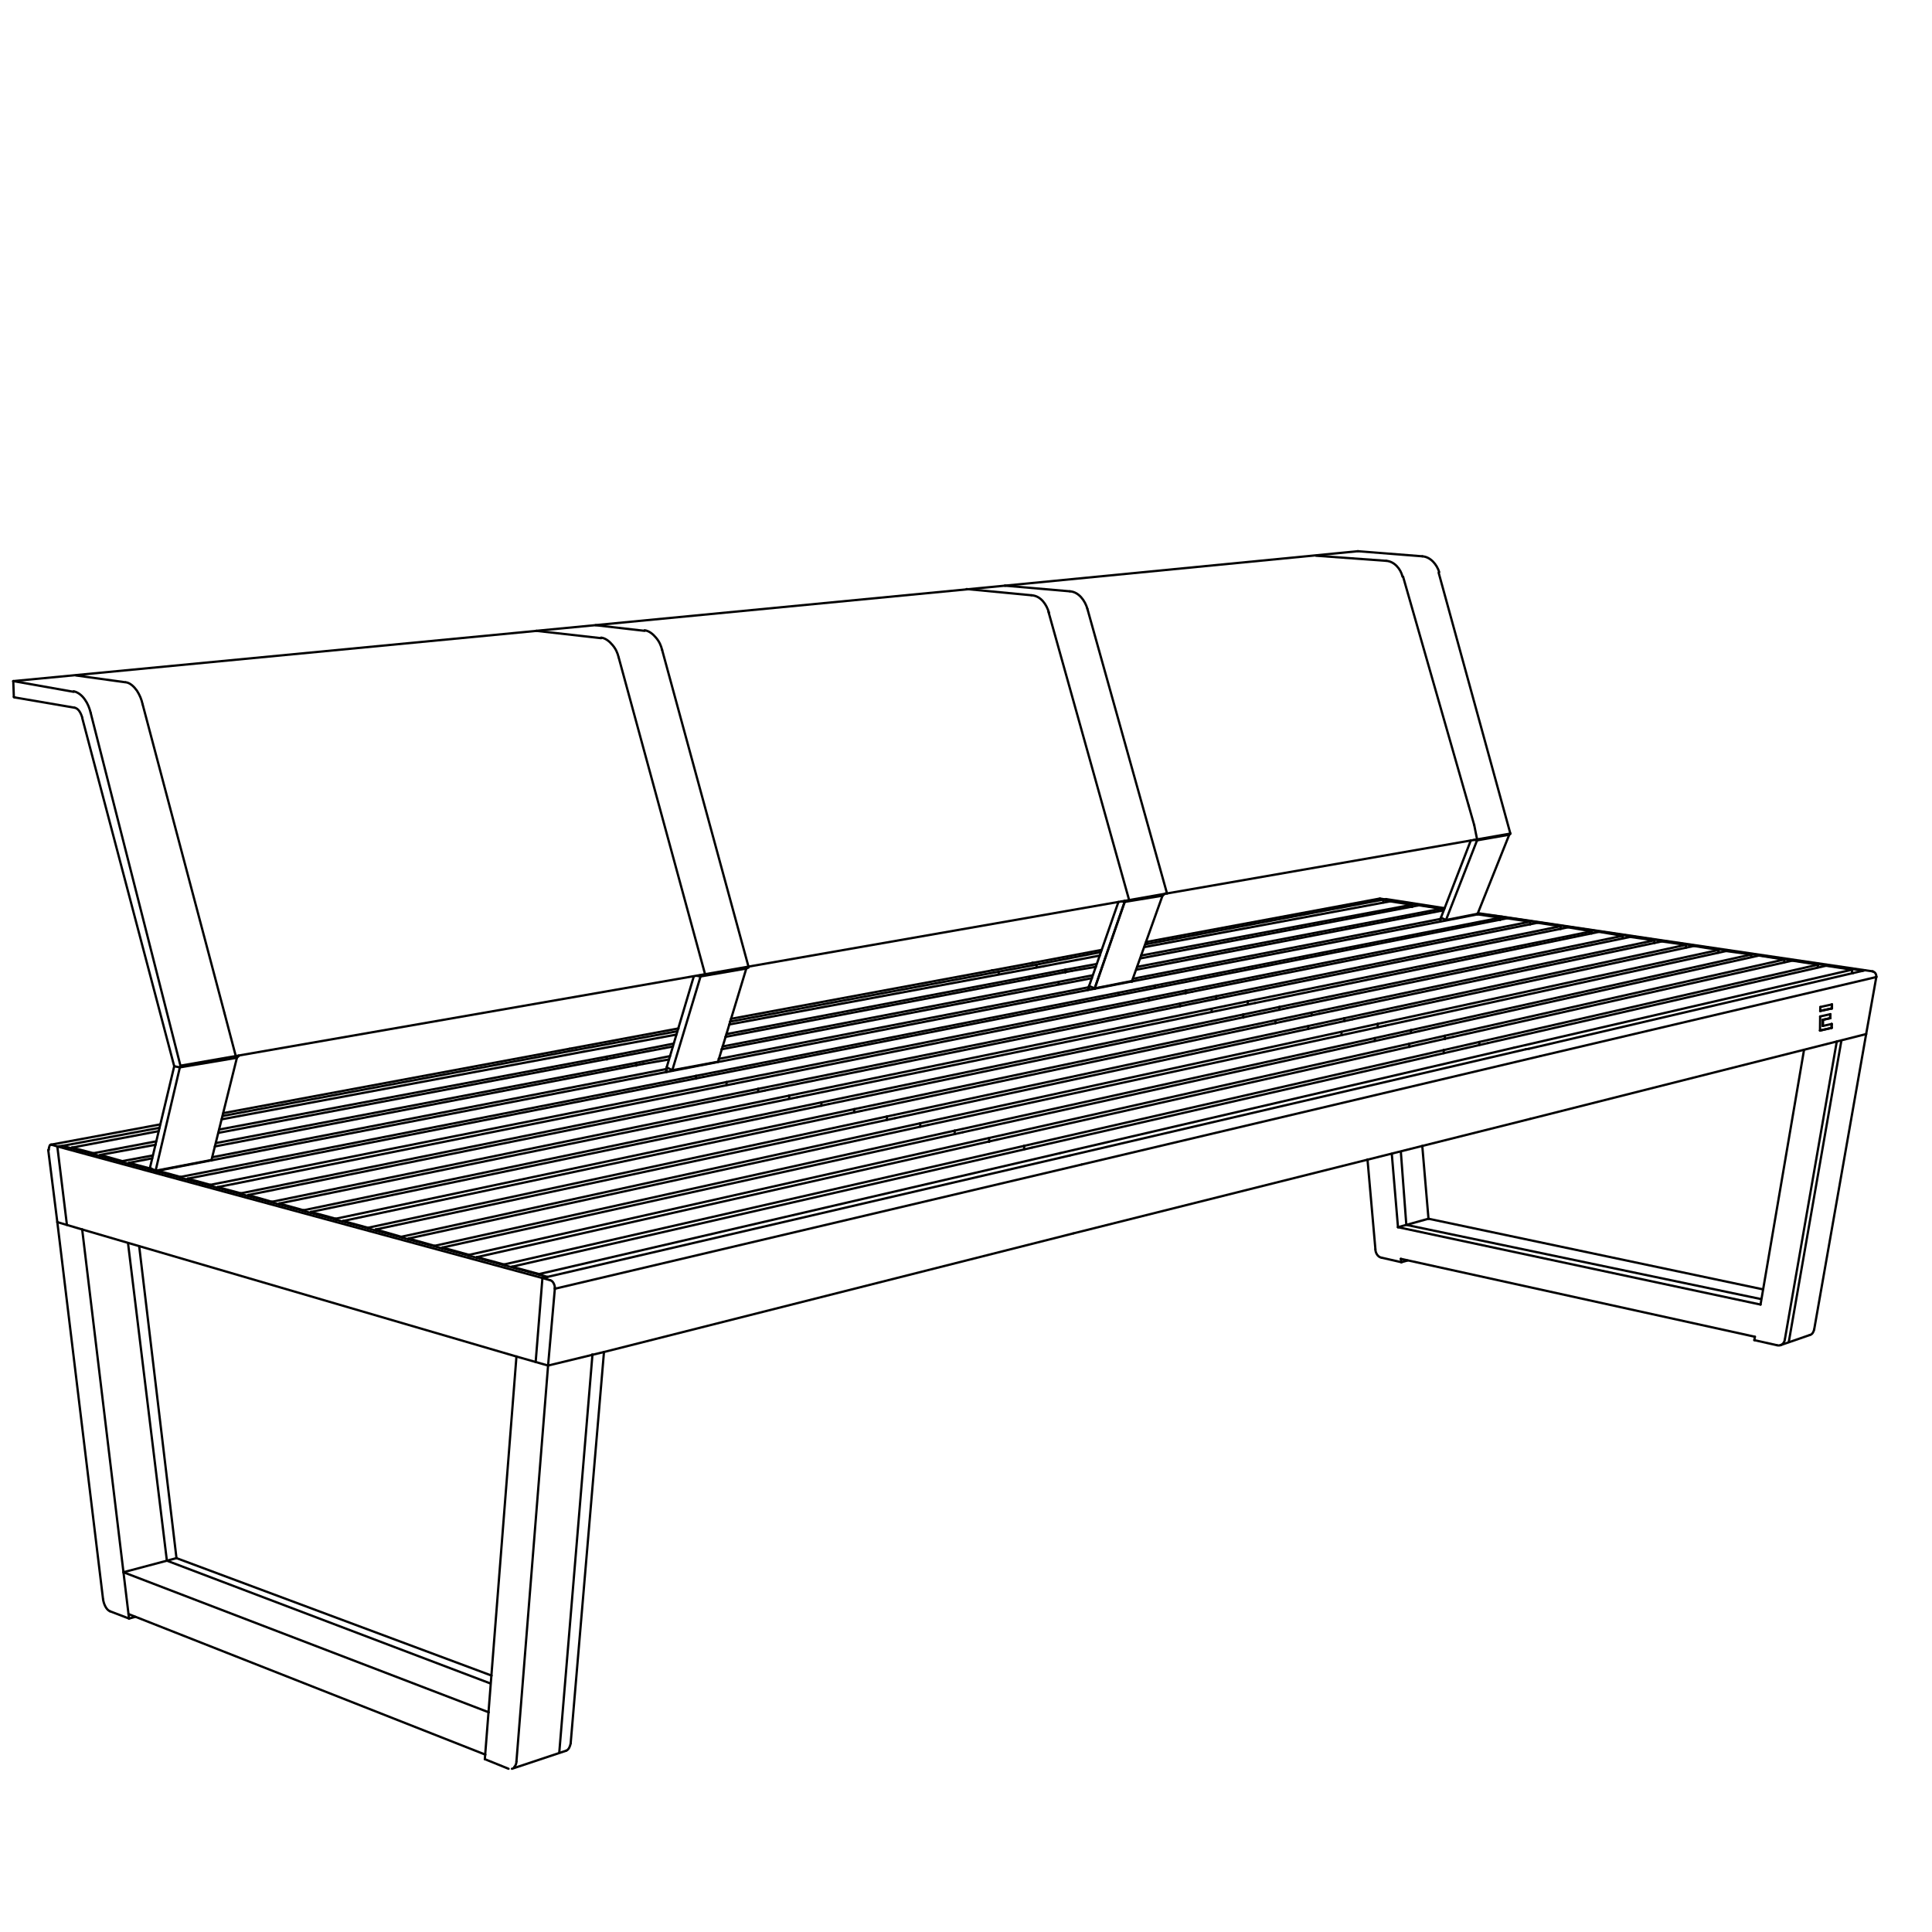<?xml version="1.0" encoding="UTF-8"?>
<svg id="embed" xmlns="http://www.w3.org/2000/svg" viewBox="0 0 1700 1700">
  <defs>
    <style>
      .cls-1 {
        stroke-miterlimit: 10;
      }

      .cls-1, .cls-2, .cls-3 {
        fill: none;
      }

      .cls-1, .cls-3 {
        stroke: #000;
        stroke-width: 2px;
      }

      .cls-3 {
        stroke-linecap: round;
        stroke-linejoin: round;
      }
    </style>
  </defs>
  <rect class="cls-2" width="1700" height="1700"/>
  <g>
    <line class="cls-3" x1="1601.64" y1="889.59" x2="1612" y2="887.31"/>
    <line class="cls-3" x1="1612" y1="887.31" x2="1612" y2="883.8"/>
    <line class="cls-3" x1="1601.45" y1="906.79" x2="1611.74" y2="904.44"/>
    <line class="cls-3" x1="1610.5" y1="895.91" x2="1610.57" y2="892.39"/>
    <line class="cls-3" x1="1604.12" y1="897.34" x2="1610.5" y2="895.91"/>
    <line class="cls-3" x1="1611.74" y1="904.44" x2="1611.8" y2="900.99"/>
    <line class="cls-3" x1="1610.5" y1="895.91" x2="1610.37" y2="895.91"/>
    <line class="cls-3" x1="1603.92" y1="897.34" x2="1610.37" y2="895.91"/>
    <line class="cls-3" x1="1603.99" y1="902.75" x2="1603.86" y2="902.68"/>
    <polyline class="cls-3" points="1611.74 904.44 1611.61 904.51 1611.67 900.99"/>
    <line class="cls-3" x1="1603.86" y1="902.68" x2="1603.92" y2="897.34"/>
    <line class="cls-3" x1="1610.37" y1="895.91" x2="1610.44" y2="892.46"/>
    <line class="cls-3" x1="1611.8" y1="887.31" x2="1611.87" y2="883.8"/>
    <line class="cls-1" x1="112.62" y1="1093.61" x2="146.84" y2="1373.27"/>
    <line class="cls-3" x1="1601.45" y1="906.79" x2="1611.61" y2="904.51"/>
    <line class="cls-3" x1="1601.64" y1="889.53" x2="1611.8" y2="887.31"/>
    <line class="cls-3" x1="1603.99" y1="902.75" x2="1604.12" y2="897.34"/>
    <line class="cls-3" x1="1612" y1="887.31" x2="1611.8" y2="887.31"/>
    <line class="cls-3" x1="1604.12" y1="897.34" x2="1603.92" y2="897.34"/>
    <line class="cls-3" x1="1601.71" y1="886.08" x2="1601.64" y2="889.59"/>
    <line class="cls-3" x1="1612" y1="883.8" x2="1601.71" y2="886.08"/>
    <line class="cls-3" x1="1601.58" y1="894.41" x2="1601.45" y2="906.79"/>
    <line class="cls-3" x1="1610.57" y1="892.39" x2="1601.58" y2="894.41"/>
    <line class="cls-3" x1="1611.8" y1="900.99" x2="1603.99" y2="902.75"/>
    <line class="cls-1" x1="492.08" y1="1542.5" x2="521.4" y2="1190.88"/>
    <line class="cls-1" x1="146.84" y1="1373.27" x2="431.37" y2="1481.25"/>
    <line class="cls-1" x1="1573.92" y1="1181.21" x2="1620.31" y2="915.42"/>
  </g>
  <g>
    <line class="cls-3" x1="1299.68" y1="738.45" x2="1297.2" y2="726.03"/>
    <line class="cls-3" x1="1609.26" y1="849.76" x2="1630.63" y2="852.74"/>
    <line class="cls-3" x1="1452.23" y1="825.91" x2="1641.06" y2="853.73"/>
    <line class="cls-3" x1="207.47" y1="929.27" x2="197.53" y2="891.5"/>
    <line class="cls-3" x1="1297.2" y1="726.03" x2="1292.23" y2="708.64"/>
    <line class="cls-3" x1="12.18" y1="613.23" x2="11.68" y2="599.31"/>
    <line class="cls-3" x1="498.16" y1="1540.47" x2="450.46" y2="1556.37"/>
    <line class="cls-3" x1="1300.18" y1="804.04" x2="1300.18" y2="804.54"/>
    <line class="cls-3" x1="1267.38" y1="810.5" x2="1267.88" y2="807.52"/>
    <line class="cls-3" x1="1272.35" y1="809.51" x2="1272.35" y2="809.51"/>
    <line class="cls-3" x1="1629.63" y1="855.72" x2="1630.63" y2="856.22"/>
    <line class="cls-3" x1="1639.07" y1="854.23" x2="1630.63" y2="852.74"/>
    <line class="cls-3" x1="1217.19" y1="791.62" x2="1217.19" y2="794.1"/>
    <line class="cls-3" x1="1300.68" y1="803.55" x2="1321.55" y2="806.53"/>
    <line class="cls-3" x1="1219.68" y1="791.12" x2="1270.86" y2="799.07"/>
    <line class="cls-3" x1="1270.86" y1="799.57" x2="1217.19" y2="791.62"/>
    <line class="cls-3" x1="1316.58" y1="806.03" x2="1300.18" y2="804.04"/>
    <line class="cls-3" x1="1321.55" y1="806.53" x2="1452.23" y2="825.91"/>
    <line class="cls-3" x1="1609.26" y1="849.76" x2="1316.58" y2="806.03"/>
    <line class="cls-3" x1="1272.35" y1="809.51" x2="1267.88" y2="807.52"/>
    <line class="cls-3" x1="1267.88" y1="807.52" x2="1294.22" y2="739.44"/>
    <line class="cls-3" x1="1328.01" y1="734.48" x2="1300.18" y2="804.04"/>
    <line class="cls-3" x1="1299.68" y1="739.44" x2="1272.35" y2="809.51"/>
    <line class="cls-3" x1="1300.18" y1="804.04" x2="1272.35" y2="809.51"/>
    <line class="cls-3" x1="1329" y1="733.48" x2="1328.01" y2="734.48"/>
    <line class="cls-3" x1="1297.2" y1="738.95" x2="1299.68" y2="739.44"/>
    <line class="cls-3" x1="1299.68" y1="739.44" x2="1299.68" y2="738.45"/>
    <line class="cls-3" x1="1328.01" y1="734.48" x2="1299.68" y2="739.44"/>
    <path class="cls-3" d="M1215.7,1106.66c-3.48-.5-5.47-4.47-5.47-7.45"/>
    <line class="cls-3" x1="1256.95" y1="1072.38" x2="1251.48" y2="1008.27"/>
    <line class="cls-3" x1="1232.6" y1="1107.66" x2="1233.1" y2="1110.64"/>
    <line class="cls-3" x1="1224.65" y1="1015.23" x2="1230.11" y2="1079.83"/>
    <line class="cls-3" x1="1233.1" y1="1110.64" x2="1238.56" y2="1109.15"/>
    <line class="cls-3" x1="1233.1" y1="1110.64" x2="1215.7" y2="1106.66"/>
    <line class="cls-3" x1="1203.28" y1="1020.2" x2="1210.24" y2="1099.21"/>
    <line class="cls-3" x1="1551.12" y1="1134.49" x2="1256.95" y2="1072.38"/>
    <line class="cls-3" x1="1230.11" y1="1079.83" x2="1549.13" y2="1147.91"/>
    <line class="cls-3" x1="1544.16" y1="1176.23" x2="1232.6" y2="1107.66"/>
    <line class="cls-3" x1="1230.11" y1="1079.83" x2="1256.95" y2="1072.38"/>
    <path class="cls-3" d="M1592.36,1174.74c2.48-.5,3.48-2.98,3.98-4.97"/>
    <path class="cls-3" d="M1570.5,1178.72c-.5,3.48-3.48,5.96-6.96,4.97"/>
    <line class="cls-3" x1="1549.13" y1="1147.91" x2="1587.4" y2="923.8"/>
    <line class="cls-3" x1="1543.67" y1="1179.21" x2="1544.16" y2="1176.23"/>
    <line class="cls-3" x1="1596.34" y1="1169.77" x2="1642.06" y2="909.89"/>
    <line class="cls-3" x1="1616.22" y1="916.35" x2="1570.5" y2="1178.72"/>
    <line class="cls-3" x1="1563.54" y1="1183.68" x2="1543.67" y2="1179.21"/>
    <line class="cls-3" x1="44.48" y1="1007.28" x2="140.88" y2="989.39"/>
    <line class="cls-3" x1="1462.17" y1="828.39" x2="1161.04" y2="892"/>
    <line class="cls-3" x1="1151.11" y1="902.93" x2="1151.11" y2="905.41"/>
    <line class="cls-3" x1="1182.91" y1="895.97" x2="1483.54" y2="831.37"/>
    <line class="cls-3" x1="1462.17" y1="828.39" x2="1483.54" y2="831.37"/>
    <line class="cls-3" x1="1483.54" y1="831.37" x2="1483.54" y2="833.86"/>
    <line class="cls-3" x1="850.47" y1="518.32" x2="907.62" y2="523.78"/>
    <line class="cls-3" x1="884.26" y1="515.34" x2="1194.83" y2="485.02"/>
    <path class="cls-3" d="M923.02,539.19c-1.99-6.96-6.96-14.91-15.4-15.4"/>
    <line class="cls-3" x1="922.53" y1="538.19" x2="993.58" y2="792.12"/>
    <line class="cls-3" x1="1026.88" y1="786.15" x2="1329" y2="733.48"/>
    <line class="cls-3" x1="1194.83" y1="485.02" x2="1251.48" y2="489.5"/>
    <line class="cls-3" x1="1265.89" y1="503.91" x2="1329" y2="733.48"/>
    <path class="cls-3" d="M1251.48,489.5c7.45,.5,12.92,7.45,14.91,13.91"/>
    <line class="cls-3" x1="1269.87" y1="801.06" x2="1000.04" y2="853.24"/>
    <line class="cls-3" x1="957.81" y1="868.64" x2="957.31" y2="871.13"/>
    <line class="cls-3" x1="997.06" y1="861.19" x2="1267.88" y2="808.52"/>
    <line class="cls-3" x1="1576.96" y1="845.29" x2="1278.81" y2="912.37"/>
    <line class="cls-3" x1="1270.36" y1="923.8" x2="1270.36" y2="926.78"/>
    <line class="cls-3" x1="1301.67" y1="916.84" x2="1599.82" y2="848.77"/>
    <line class="cls-3" x1="1576.96" y1="845.29" x2="1599.82" y2="848.77"/>
    <line class="cls-3" x1="1599.82" y1="848.77" x2="1599.32" y2="851.25"/>
    <line class="cls-3" x1="1379.69" y1="815.97" x2="1076.57" y2="877.59"/>
    <line class="cls-3" x1="1066.13" y1="888.02" x2="1066.13" y2="890.51"/>
    <line class="cls-3" x1="1097.94" y1="881.06" x2="1400.56" y2="819.45"/>
    <line class="cls-3" x1="1379.69" y1="815.97" x2="1400.56" y2="819.45"/>
    <line class="cls-3" x1="1400.56" y1="819.45" x2="1400.56" y2="821.43"/>
    <line class="cls-3" x1="1490.5" y1="832.37" x2="1189.86" y2="896.97"/>
    <line class="cls-3" x1="1180.42" y1="907.9" x2="1180.42" y2="910.88"/>
    <line class="cls-3" x1="1212.23" y1="900.94" x2="1512.36" y2="835.85"/>
    <line class="cls-3" x1="1490.5" y1="832.37" x2="1512.36" y2="835.85"/>
    <line class="cls-3" x1="1512.36" y1="835.85" x2="1511.86" y2="838.33"/>
    <line class="cls-3" x1="1642.06" y1="909.89" x2="1346.89" y2="984.42"/>
    <line class="cls-3" x1="1158.06" y1="489" x2="1219.68" y2="493.47"/>
    <line class="cls-3" x1="1641.06" y1="853.73" x2="1345.4" y2="922.81"/>
    <line class="cls-3" x1="1648.02" y1="854.73" x2="1641.06" y2="853.73"/>
    <path class="cls-3" d="M1651,859.2c0-1.99-.99-3.98-3.48-4.47"/>
    <path class="cls-3" d="M1651,859.7v-.5"/>
    <line class="cls-3" x1="1651" y1="859.7" x2="1642.06" y2="909.89"/>
    <path class="cls-3" d="M873.33,853.73h-.5"/>
    <line class="cls-3" x1="1234.59" y1="507.39" x2="1292.23" y2="708.64"/>
    <line class="cls-3" x1="878.8" y1="854.73" x2="878.8" y2="857.21"/>
    <line class="cls-3" x1="1007.99" y1="830.88" x2="1219.68" y2="791.12"/>
    <line class="cls-3" x1="914.57" y1="848.27" x2="968.24" y2="837.83"/>
    <line class="cls-3" x1="1220.18" y1="791.62" x2="1214.21" y2="790.63"/>
    <line class="cls-3" x1="1300.18" y1="804.54" x2="995.57" y2="863.67"/>
    <line class="cls-3" x1="984.14" y1="873.61" x2="984.14" y2="875.6"/>
    <line class="cls-3" x1="1016.44" y1="867.15" x2="1320.06" y2="807.52"/>
    <line class="cls-3" x1="1300.18" y1="804.54" x2="1320.06" y2="807.52"/>
    <line class="cls-3" x1="1320.06" y1="807.52" x2="1320.06" y2="809.51"/>
    <line class="cls-3" x1="1606.77" y1="849.76" x2="1309.12" y2="917.84"/>
    <line class="cls-3" x1="1332.48" y1="921.81" x2="1629.63" y2="853.24"/>
    <line class="cls-3" x1="1606.77" y1="849.76" x2="1629.63" y2="853.24"/>
    <line class="cls-3" x1="1629.63" y1="853.24" x2="1629.63" y2="856.22"/>
    <line class="cls-3" x1="1407.02" y1="819.94" x2="1104.4" y2="882.56"/>
    <line class="cls-3" x1="1093.96" y1="892.49" x2="1093.96" y2="895.47"/>
    <line class="cls-3" x1="1125.76" y1="886.03" x2="1427.89" y2="823.42"/>
    <line class="cls-3" x1="1407.02" y1="819.94" x2="1427.89" y2="823.42"/>
    <line class="cls-3" x1="1427.89" y1="823.42" x2="1427.89" y2="825.41"/>
    <line class="cls-3" x1="1518.82" y1="836.84" x2="1219.18" y2="902.43"/>
    <line class="cls-3" x1="1209.74" y1="913.36" x2="1209.74" y2="915.85"/>
    <line class="cls-3" x1="1241.54" y1="906.41" x2="1541.18" y2="839.82"/>
    <line class="cls-3" x1="1518.82" y1="836.84" x2="1541.18" y2="839.82"/>
    <line class="cls-3" x1="1541.18" y1="839.82" x2="1540.69" y2="842.31"/>
    <line class="cls-3" x1="958.3" y1="870.63" x2="958.3" y2="867.65"/>
    <line class="cls-3" x1="963.27" y1="869.64" x2="963.27" y2="870.13"/>
    <line class="cls-3" x1="996.07" y1="863.18" x2="996.07" y2="863.67"/>
    <line class="cls-3" x1="958.3" y1="867.65" x2="958.3" y2="867.65"/>
    <line class="cls-3" x1="958.3" y1="867.65" x2="984.14" y2="793.61"/>
    <line class="cls-3" x1="1022.9" y1="788.14" x2="996.07" y2="863.18"/>
    <line class="cls-3" x1="989.61" y1="793.61" x2="963.27" y2="869.64"/>
    <line class="cls-3" x1="963.27" y1="869.64" x2="963.27" y2="869.64"/>
    <line class="cls-3" x1="986.63" y1="793.11" x2="989.61" y2="793.61"/>
    <line class="cls-3" x1="989.61" y1="793.61" x2="989.61" y2="792.61"/>
    <line class="cls-3" x1="989.61" y1="793.61" x2="989.61" y2="793.61"/>
    <line class="cls-3" x1="1326.02" y1="808.02" x2="1022.4" y2="868.14"/>
    <line class="cls-3" x1="1010.98" y1="878.08" x2="1010.98" y2="880.57"/>
    <line class="cls-3" x1="1043.28" y1="871.62" x2="1346.39" y2="811"/>
    <line class="cls-3" x1="1326.02" y1="808.02" x2="1346.39" y2="811"/>
    <line class="cls-3" x1="1346.39" y1="811" x2="1346.39" y2="813.48"/>
    <line class="cls-3" x1="1434.35" y1="824.42" x2="1132.72" y2="887.03"/>
    <line class="cls-3" x1="1122.28" y1="897.96" x2="1122.28" y2="900.44"/>
    <line class="cls-3" x1="1154.09" y1="891" x2="1455.71" y2="827.4"/>
    <line class="cls-3" x1="1434.35" y1="824.42" x2="1455.71" y2="827.4"/>
    <line class="cls-3" x1="1455.71" y1="827.4" x2="1455.71" y2="829.88"/>
    <line class="cls-3" x1="964.27" y1="850.75" x2="943.4" y2="854.23"/>
    <line class="cls-3" x1="1248.5" y1="796.59" x2="1003.52" y2="843.3"/>
    <line class="cls-3" x1="931.47" y1="864.17" x2="931.47" y2="866.16"/>
    <line class="cls-3" x1="1000.54" y1="850.75" x2="1268.38" y2="799.57"/>
    <line class="cls-3" x1="1248.5" y1="796.59" x2="1268.38" y2="799.57"/>
    <line class="cls-3" x1="1268.38" y1="799.57" x2="1267.88" y2="801.56"/>
    <line class="cls-3" x1="1547.64" y1="840.81" x2="1248.5" y2="907.4"/>
    <line class="cls-3" x1="1240.05" y1="918.33" x2="1240.05" y2="921.31"/>
    <line class="cls-3" x1="1271.36" y1="911.38" x2="1570" y2="844.29"/>
    <line class="cls-3" x1="1547.64" y1="840.81" x2="1570" y2="844.29"/>
    <line class="cls-3" x1="1570" y1="844.29" x2="1570" y2="846.78"/>
    <line class="cls-3" x1="967.74" y1="840.81" x2="918.05" y2="850.26"/>
    <line class="cls-3" x1="1223.16" y1="793.11" x2="1007" y2="833.36"/>
    <line class="cls-3" x1="905.63" y1="859.7" x2="905.63" y2="861.68"/>
    <line class="cls-3" x1="1004.02" y1="840.81" x2="1242.54" y2="796.09"/>
    <line class="cls-3" x1="937.43" y1="853.24" x2="964.76" y2="848.27"/>
    <line class="cls-3" x1="1223.16" y1="793.11" x2="1242.54" y2="796.09"/>
    <line class="cls-3" x1="1242.54" y1="796.09" x2="1242.54" y2="798.08"/>
    <line class="cls-3" x1="1352.85" y1="811.99" x2="1049.24" y2="872.62"/>
    <line class="cls-3" x1="1038.31" y1="883.05" x2="1038.31" y2="885.54"/>
    <line class="cls-3" x1="1070.11" y1="876.59" x2="1373.23" y2="814.97"/>
    <line class="cls-3" x1="1352.85" y1="811.99" x2="1373.23" y2="814.97"/>
    <line class="cls-3" x1="1373.23" y1="814.97" x2="1373.23" y2="817.46"/>
    <line class="cls-3" x1="1049.24" y1="872.62" x2="645.74" y2="953.61"/>
    <line class="cls-3" x1="667.11" y1="958.09" x2="1070.11" y2="876.59"/>
    <line class="cls-3" x1="1070.11" y1="876.59" x2="1070.11" y2="879.08"/>
    <line class="cls-3" x1="211.94" y1="1050.01" x2="191.57" y2="1044.55"/>
    <line class="cls-3" x1="191.57" y1="1044.55" x2="191.57" y2="1045.05"/>
    <line class="cls-3" x1="645.74" y1="953.61" x2="191.57" y2="1044.55"/>
    <line class="cls-3" x1="211.94" y1="1050.01" x2="667.11" y2="958.09"/>
    <line class="cls-3" x1="211.94" y1="1051.01" x2="211.94" y2="1050.01"/>
    <line class="cls-3" x1="667.11" y1="958.09" x2="667.11" y2="960.57"/>
    <line class="cls-3" x1="595.06" y1="910.38" x2="514.06" y2="925.29"/>
    <line class="cls-3" x1="918.05" y1="850.26" x2="641.77" y2="901.44"/>
    <line class="cls-3" x1="639.28" y1="909.89" x2="937.43" y2="853.24"/>
    <line class="cls-3" x1="533.94" y1="929.76" x2="592.57" y2="918.33"/>
    <line class="cls-3" x1="937.43" y1="853.24" x2="937.43" y2="855.72"/>
    <line class="cls-3" x1="82.24" y1="1014.73" x2="63.36" y2="1009.77"/>
    <line class="cls-3" x1="63.36" y1="1009.77" x2="63.36" y2="1010.26"/>
    <line class="cls-3" x1="139.39" y1="995.35" x2="63.36" y2="1009.77"/>
    <line class="cls-3" x1="514.06" y1="925.29" x2="195.04" y2="984.92"/>
    <line class="cls-3" x1="193.06" y1="993.86" x2="533.94" y2="929.76"/>
    <line class="cls-3" x1="82.24" y1="1014.73" x2="137.4" y2="1004.3"/>
    <line class="cls-3" x1="82.24" y1="1015.73" x2="82.24" y2="1014.73"/>
    <line class="cls-3" x1="533.94" y1="929.76" x2="533.94" y2="932.25"/>
    <line class="cls-3" x1="1248.5" y1="907.4" x2="846.99" y2="996.35"/>
    <line class="cls-3" x1="870.35" y1="1001.32" x2="1271.36" y2="911.38"/>
    <line class="cls-3" x1="1271.36" y1="911.38" x2="1271.36" y2="914.36"/>
    <line class="cls-3" x1="412.69" y1="1104.18" x2="389.34" y2="1097.72"/>
    <line class="cls-3" x1="389.34" y1="1097.72" x2="389.34" y2="1098.71"/>
    <line class="cls-3" x1="846.99" y1="996.35" x2="389.34" y2="1097.72"/>
    <line class="cls-3" x1="412.69" y1="1104.18" x2="870.35" y2="1001.32"/>
    <line class="cls-3" x1="412.69" y1="1105.17" x2="412.69" y2="1104.18"/>
    <line class="cls-3" x1="870.35" y1="1001.32" x2="870.35" y2="1004.8"/>
    <line class="cls-3" x1="592.08" y1="920.82" x2="539.9" y2="930.76"/>
    <line class="cls-3" x1="943.4" y1="854.23" x2="638.29" y2="912.37"/>
    <line class="cls-3" x1="635.81" y1="920.82" x2="961.28" y2="858.21"/>
    <line class="cls-3" x1="559.78" y1="935.23" x2="589.59" y2="929.27"/>
    <line class="cls-3" x1="107.59" y1="1021.69" x2="88.21" y2="1016.22"/>
    <line class="cls-3" x1="88.21" y1="1016.22" x2="88.21" y2="1017.22"/>
    <line class="cls-3" x1="136.91" y1="1007.28" x2="88.21" y2="1016.22"/>
    <line class="cls-3" x1="539.9" y1="930.76" x2="192.06" y2="996.85"/>
    <line class="cls-3" x1="190.08" y1="1005.79" x2="559.78" y2="935.23"/>
    <line class="cls-3" x1="107.59" y1="1021.69" x2="134.42" y2="1016.72"/>
    <line class="cls-3" x1="107.59" y1="1022.68" x2="107.59" y2="1021.69"/>
    <line class="cls-3" x1="559.78" y1="935.23" x2="559.78" y2="937.71"/>
    <line class="cls-3" x1="1132.72" y1="887.03" x2="729.23" y2="971.5"/>
    <line class="cls-3" x1="751.59" y1="975.97" x2="1154.09" y2="891"/>
    <line class="cls-3" x1="1154.09" y1="891" x2="1154.09" y2="893.49"/>
    <line class="cls-3" x1="295.42" y1="1072.38" x2="273.56" y2="1066.41"/>
    <line class="cls-3" x1="273.56" y1="1066.41" x2="273.56" y2="1067.41"/>
    <line class="cls-3" x1="729.23" y1="971.5" x2="273.56" y2="1066.41"/>
    <line class="cls-3" x1="295.42" y1="1072.38" x2="751.59" y2="975.97"/>
    <line class="cls-3" x1="295.42" y1="1073.37" x2="295.42" y2="1072.38"/>
    <line class="cls-3" x1="196.53" y1="979.45" x2="501.14" y2="922.81"/>
    <line class="cls-3" x1="1022.4" y1="868.14" x2="618.91" y2="947.65"/>
    <line class="cls-3" x1="639.28" y1="952.12" x2="1043.28" y2="871.62"/>
    <line class="cls-3" x1="1043.28" y1="871.62" x2="1043.28" y2="874.11"/>
    <line class="cls-3" x1="185.11" y1="1042.56" x2="165.23" y2="1037.1"/>
    <line class="cls-3" x1="165.23" y1="1037.1" x2="165.23" y2="1038.09"/>
    <line class="cls-3" x1="618.91" y1="947.65" x2="165.23" y2="1037.1"/>
    <line class="cls-3" x1="185.11" y1="1042.56" x2="639.28" y2="952.12"/>
    <line class="cls-3" x1="185.11" y1="1043.56" x2="185.11" y2="1042.56"/>
    <line class="cls-3" x1="639.28" y1="952.12" x2="639.28" y2="954.61"/>
    <line class="cls-3" x1="616.43" y1="859.2" x2="615.93" y2="858.21"/>
    <line class="cls-3" x1="656.68" y1="852.24" x2="631.83" y2="934.23"/>
    <line class="cls-3" x1="616.43" y1="859.2" x2="656.68" y2="852.24"/>
    <line class="cls-3" x1="613.45" y1="858.7" x2="616.43" y2="859.2"/>
    <line class="cls-3" x1="586.61" y1="939.2" x2="610.46" y2="859.2"/>
    <line class="cls-3" x1="616.43" y1="859.2" x2="591.58" y2="941.69"/>
    <line class="cls-3" x1="631.83" y1="934.23" x2="631.83" y2="934.23"/>
    <line class="cls-3" x1="591.58" y1="941.69" x2="631.83" y2="934.23"/>
    <line class="cls-3" x1="586.61" y1="943.18" x2="586.61" y2="939.2"/>
    <line class="cls-3" x1="591.58" y1="941.69" x2="591.58" y2="942.18"/>
    <line class="cls-3" x1="586.61" y1="939.2" x2="591.58" y2="941.69"/>
    <line class="cls-3" x1="1219.18" y1="902.43" x2="816.68" y2="989.89"/>
    <line class="cls-3" x1="840.04" y1="994.86" x2="1241.54" y2="906.41"/>
    <line class="cls-3" x1="1241.54" y1="906.41" x2="1241.54" y2="908.89"/>
    <line class="cls-3" x1="382.38" y1="1096.23" x2="359.52" y2="1089.77"/>
    <line class="cls-3" x1="359.52" y1="1089.77" x2="359.52" y2="1090.76"/>
    <line class="cls-3" x1="816.68" y1="989.89" x2="359.52" y2="1089.77"/>
    <line class="cls-3" x1="382.38" y1="1096.23" x2="840.04" y2="994.86"/>
    <line class="cls-3" x1="382.38" y1="1096.72" x2="382.38" y2="1096.23"/>
    <line class="cls-3" x1="840.04" y1="994.86" x2="840.04" y2="997.84"/>
    <line class="cls-3" x1="658.66" y1="851.25" x2="656.68" y2="852.24"/>
    <line class="cls-3" x1="658.66" y1="850.75" x2="658.66" y2="851.25"/>
    <line class="cls-3" x1="1104.4" y1="882.56" x2="701.4" y2="965.54"/>
    <line class="cls-3" x1="722.77" y1="970.01" x2="1125.76" y2="886.03"/>
    <line class="cls-3" x1="1125.76" y1="886.03" x2="1125.76" y2="888.52"/>
    <line class="cls-3" x1="267.1" y1="1064.92" x2="245.73" y2="1058.96"/>
    <line class="cls-3" x1="245.73" y1="1058.96" x2="245.73" y2="1059.95"/>
    <line class="cls-3" x1="701.4" y1="965.54" x2="245.73" y2="1058.96"/>
    <line class="cls-3" x1="267.1" y1="1064.92" x2="722.77" y2="970.01"/>
    <line class="cls-3" x1="267.1" y1="1065.42" x2="267.1" y2="1064.92"/>
    <line class="cls-3" x1="722.77" y1="970.01" x2="722.77" y2="972.99"/>
    <line class="cls-3" x1="1309.12" y1="917.84" x2="908.11" y2="1009.77"/>
    <line class="cls-3" x1="932.46" y1="1014.73" x2="1332.48" y2="921.81"/>
    <line class="cls-3" x1="474.31" y1="1121.07" x2="450.46" y2="1114.61"/>
    <line class="cls-3" x1="450.46" y1="1114.61" x2="450.46" y2="1115.11"/>
    <line class="cls-3" x1="908.11" y1="1009.77" x2="450.46" y2="1114.61"/>
    <line class="cls-3" x1="474.31" y1="1121.07" x2="932.46" y2="1014.73"/>
    <line class="cls-3" x1="474.31" y1="1121.57" x2="474.31" y2="1121.07"/>
    <line class="cls-3" x1="995.57" y1="863.67" x2="592.08" y2="942.18"/>
    <line class="cls-3" x1="612.45" y1="946.66" x2="1016.44" y2="867.15"/>
    <line class="cls-3" x1="1016.44" y1="867.15" x2="1015.94" y2="869.14"/>
    <line class="cls-3" x1="158.77" y1="1035.6" x2="138.89" y2="1030.14"/>
    <line class="cls-3" x1="138.89" y1="1030.14" x2="138.89" y2="1031.13"/>
    <line class="cls-3" x1="592.08" y1="942.18" x2="138.89" y2="1030.14"/>
    <line class="cls-3" x1="158.77" y1="1035.6" x2="612.45" y2="946.66"/>
    <line class="cls-3" x1="158.77" y1="1036.6" x2="158.77" y2="1035.6"/>
    <line class="cls-3" x1="612.45" y1="946.66" x2="612.45" y2="949.14"/>
    <line class="cls-3" x1="642.27" y1="898.95" x2="912.09" y2="848.77"/>
    <line class="cls-3" x1="507.11" y1="923.8" x2="596.05" y2="907.4"/>
    <path class="cls-3" d="M909.11,847.27h-.99"/>
    <path class="cls-3" d="M1219.68,493.47c7.45,.5,12.92,7.45,14.41,13.91"/>
    <path class="cls-3" d="M45.47,1007.28c-.99-.5-1.99,.5-1.99,1.49-.5,.99-.5,1.99-.5,2.98"/>
    <line class="cls-3" x1="50.44" y1="1008.77" x2="45.47" y2="1007.28"/>
    <line class="cls-3" x1="42.49" y1="1012.25" x2="50.44" y2="1075.36"/>
    <line class="cls-3" x1="196.04" y1="981.94" x2="507.11" y2="923.8"/>
    <line class="cls-3" x1="54.91" y1="1008.27" x2="140.38" y2="992.37"/>
    <path class="cls-3" d="M42.49,1012.25v-.5"/>
    <line class="cls-3" x1="1346.89" y1="984.42" x2="944.39" y2="1085.3"/>
    <line class="cls-3" x1="501.14" y1="922.81" x2="597.05" y2="904.92"/>
    <line class="cls-3" x1="1342.42" y1="923.3" x2="941.41" y2="1016.72"/>
    <path class="cls-3" d="M488.22,1133.99v-.99"/>
    <line class="cls-3" x1="484.25" y1="1126.54" x2="477.29" y2="1124.55"/>
    <line class="cls-3" x1="643.26" y1="896.47" x2="908.61" y2="847.27"/>
    <line class="cls-3" x1="482.26" y1="1201.57" x2="488.22" y2="1133.99"/>
    <line class="cls-3" x1="944.39" y1="1085.3" x2="531.45" y2="1189.65"/>
    <line class="cls-3" x1="941.41" y1="1016.72" x2="481.76" y2="1123.56"/>
    <path class="cls-3" d="M484.25,1126.54c2.48,.5,3.98,4.47,3.98,6.46"/>
    <line class="cls-3" x1="1189.86" y1="896.97" x2="787.36" y2="983.93"/>
    <line class="cls-3" x1="809.73" y1="988.4" x2="1212.23" y2="900.94"/>
    <line class="cls-3" x1="1212.23" y1="900.94" x2="1212.23" y2="903.92"/>
    <line class="cls-3" x1="353.06" y1="1088.28" x2="330.7" y2="1081.82"/>
    <line class="cls-3" x1="330.7" y1="1081.82" x2="330.7" y2="1082.81"/>
    <line class="cls-3" x1="787.36" y1="983.93" x2="330.7" y2="1081.82"/>
    <line class="cls-3" x1="353.06" y1="1088.28" x2="809.73" y2="988.4"/>
    <line class="cls-3" x1="353.06" y1="1088.77" x2="353.06" y2="1088.28"/>
    <line class="cls-3" x1="809.73" y1="988.4" x2="809.73" y2="991.38"/>
    <line class="cls-3" x1="1076.57" y1="877.59" x2="673.07" y2="959.58"/>
    <line class="cls-3" x1="694.44" y1="964.05" x2="1097.94" y2="881.06"/>
    <line class="cls-3" x1="1097.94" y1="881.06" x2="1097.94" y2="883.55"/>
    <line class="cls-3" x1="239.27" y1="1057.47" x2="218.4" y2="1051.51"/>
    <line class="cls-3" x1="218.4" y1="1051.51" x2="218.4" y2="1052.5"/>
    <line class="cls-3" x1="673.07" y1="959.58" x2="218.4" y2="1051.51"/>
    <line class="cls-3" x1="239.27" y1="1057.47" x2="694.44" y2="964.05"/>
    <line class="cls-3" x1="239.27" y1="1057.97" x2="239.27" y2="1057.47"/>
    <line class="cls-3" x1="694.44" y1="964.05" x2="694.44" y2="966.53"/>
    <line class="cls-3" x1="1278.81" y1="912.37" x2="877.31" y2="1002.81"/>
    <line class="cls-3" x1="901.16" y1="1008.27" x2="1301.67" y2="916.84"/>
    <line class="cls-3" x1="1301.67" y1="916.84" x2="1301.67" y2="919.33"/>
    <line class="cls-3" x1="443.5" y1="1112.63" x2="419.65" y2="1106.17"/>
    <line class="cls-3" x1="419.65" y1="1106.17" x2="419.65" y2="1107.16"/>
    <line class="cls-3" x1="877.31" y1="1002.81" x2="419.65" y2="1106.17"/>
    <line class="cls-3" x1="443.5" y1="1112.63" x2="901.16" y2="1008.27"/>
    <line class="cls-3" x1="443.5" y1="1113.12" x2="443.5" y2="1112.63"/>
    <line class="cls-3" x1="901.16" y1="1008.27" x2="901.16" y2="1011.26"/>
    <line class="cls-3" x1="588.6" y1="932.25" x2="565.74" y2="936.22"/>
    <line class="cls-3" x1="960.79" y1="860.69" x2="634.81" y2="923.3"/>
    <line class="cls-3" x1="632.33" y1="931.75" x2="958.3" y2="868.64"/>
    <line class="cls-3" x1="586.11" y1="940.69" x2="586.61" y2="940.69"/>
    <line class="cls-3" x1="131.94" y1="1028.15" x2="113.55" y2="1023.18"/>
    <line class="cls-3" x1="113.55" y1="1023.18" x2="113.55" y2="1024.18"/>
    <line class="cls-3" x1="133.92" y1="1019.21" x2="113.55" y2="1023.18"/>
    <line class="cls-3" x1="565.74" y1="936.22" x2="189.08" y2="1008.77"/>
    <line class="cls-3" x1="187.09" y1="1018.21" x2="586.11" y2="940.69"/>
    <line class="cls-3" x1="586.11" y1="940.69" x2="586.11" y2="943.18"/>
    <line class="cls-3" x1="471.82" y1="555.09" x2="884.26" y2="515.34"/>
    <line class="cls-3" x1="620.4" y1="857.21" x2="1026.88" y2="786.15"/>
    <line class="cls-3" x1="884.26" y1="515.34" x2="941.41" y2="520.31"/>
    <line class="cls-3" x1="956.81" y1="535.71" x2="1026.88" y2="786.15"/>
    <path class="cls-3" d="M941.41,520.31c7.95,.5,13.42,8.45,15.4,15.4"/>
    <line class="cls-3" x1="11.68" y1="599.31" x2="472.32" y2="555.09"/>
    <line class="cls-3" x1="471.82" y1="555.09" x2="528.97" y2="561.55"/>
    <path class="cls-3" d="M544.37,578.44c-.99-3.98-2.48-7.45-5.47-10.93-2.48-2.98-5.96-5.96-9.94-6.46"/>
    <line class="cls-3" x1="544.37" y1="578.44" x2="620.4" y2="857.21"/>
    <line class="cls-3" x1="158.77" y1="937.71" x2="620.4" y2="857.21"/>
    <line class="cls-3" x1="1161.04" y1="892" x2="758.05" y2="977.47"/>
    <line class="cls-3" x1="780.41" y1="982.43" x2="1182.91" y2="895.97"/>
    <line class="cls-3" x1="1182.91" y1="895.97" x2="1182.91" y2="898.46"/>
    <line class="cls-3" x1="323.74" y1="1080.33" x2="301.88" y2="1074.36"/>
    <line class="cls-3" x1="301.88" y1="1074.36" x2="301.88" y2="1074.86"/>
    <line class="cls-3" x1="758.05" y1="977.47" x2="301.88" y2="1074.36"/>
    <line class="cls-3" x1="323.74" y1="1080.33" x2="780.41" y2="982.43"/>
    <line class="cls-3" x1="323.74" y1="1080.82" x2="323.74" y2="1080.33"/>
    <line class="cls-3" x1="780.41" y1="982.43" x2="780.41" y2="985.42"/>
    <line class="cls-3" x1="989.61" y1="793.61" x2="989.61" y2="792.61"/>
    <line class="cls-3" x1="1025.39" y1="786.15" x2="1022.9" y2="788.14"/>
    <line class="cls-3" x1="209.95" y1="928.77" x2="209.95" y2="929.27"/>
    <path class="cls-3" d="M79.76,627.14c-.99-3.98-2.48-7.95-4.97-11.43-1.99-2.98-5.47-6.46-9.94-7.45"/>
    <polyline class="cls-3" points="79.76 627.14 158.77 937.71 158.27 939.2 208.46 930.76"/>
    <line class="cls-3" x1="209.95" y1="929.27" x2="208.46" y2="930.76"/>
    <line class="cls-3" x1="64.85" y1="608.76" x2="11.68" y2="599.31"/>
    <line class="cls-3" x1="471.33" y1="1198.59" x2="477.29" y2="1124.55"/>
    <line class="cls-3" x1="477.29" y1="1124.55" x2="50.44" y2="1008.77"/>
    <line class="cls-3" x1="481.76" y1="1123.56" x2="477.29" y2="1124.55"/>
    <line class="cls-3" x1="54.91" y1="1008.27" x2="481.76" y2="1123.56"/>
    <line class="cls-3" x1="50.44" y1="1008.77" x2="58.89" y2="1077.84"/>
    <line class="cls-3" x1="54.91" y1="1008.27" x2="50.44" y2="1008.77"/>
    <line class="cls-3" x1="72.31" y1="1081.82" x2="454.43" y2="1193.62"/>
    <line class="cls-3" x1="989.61" y1="793.61" x2="1022.9" y2="788.14"/>
    <line class="cls-3" x1="989.61" y1="793.61" x2="963.27" y2="869.64"/>
    <line class="cls-3" x1="131.94" y1="1029.14" x2="131.94" y2="1027.65"/>
    <line class="cls-3" x1="186.1" y1="1021.19" x2="186.1" y2="1020.7"/>
    <line class="cls-3" x1="997.06" y1="863.18" x2="997.06" y2="863.18"/>
    <line class="cls-3" x1="999.55" y1="862.68" x2="999.55" y2="862.68"/>
    <line class="cls-3" x1="1345.4" y1="922.81" x2="1342.42" y2="923.3"/>
    <line class="cls-3" x1="912.09" y1="848.77" x2="912.09" y2="851.25"/>
    <line class="cls-3" x1="912.09" y1="848.77" x2="914.57" y2="848.27"/>
    <line class="cls-3" x1="997.06" y1="863.18" x2="996.07" y2="863.18"/>
    <line class="cls-3" x1="136.91" y1="1030.14" x2="131.94" y2="1027.65"/>
    <line class="cls-3" x1="131.94" y1="1027.65" x2="153.3" y2="938.21"/>
    <line class="cls-3" x1="186.1" y1="1020.7" x2="208.46" y2="930.76"/>
    <line class="cls-3" x1="136.91" y1="1030.14" x2="158.27" y2="939.2"/>
    <line class="cls-3" x1="186.1" y1="1020.7" x2="136.91" y2="1030.14"/>
    <path class="cls-3" d="M13.17,613.73s-.5,0,0,0c-.5,0-.99,0-.99-.5"/>
    <line class="cls-3" x1="158.27" y1="939.2" x2="153.3" y2="938.21"/>
    <line class="cls-3" x1="153.3" y1="938.21" x2="72.31" y2="631.61"/>
    <path class="cls-3" d="M65.35,622.67c3.98,.5,5.96,5.47,6.96,8.45"/>
    <line class="cls-3" x1="13.17" y1="613.73" x2="65.35" y2="622.67"/>
    <line class="cls-3" x1="958.3" y1="867.65" x2="963.27" y2="869.64"/>
    <line class="cls-3" x1="996.07" y1="863.18" x2="996.07" y2="863.67"/>
    <line class="cls-3" x1="963.27" y1="869.64" x2="996.07" y2="863.18"/>
    <line class="cls-3" x1="963.27" y1="869.64" x2="963.27" y2="870.13"/>
    <line class="cls-3" x1="432.57" y1="1474.38" x2="155.29" y2="1371.02"/>
    <line class="cls-3" x1="108.58" y1="1383.44" x2="430.08" y2="1506.68"/>
    <line class="cls-3" x1="427.1" y1="1543.95" x2="113.05" y2="1420.22"/>
    <line class="cls-3" x1="108.58" y1="1383.44" x2="155.29" y2="1371.02"/>
    <path class="cls-3" d="M96.66,1417.73c-3.48-1.49-5.47-6.96-5.96-10.44"/>
    <line class="cls-3" x1="72.31" y1="1081.82" x2="113.55" y2="1424.19"/>
    <line class="cls-3" x1="155.29" y1="1371.02" x2="122.49" y2="1096.72"/>
    <line class="cls-3" x1="113.55" y1="1424.19" x2="119.02" y2="1422.7"/>
    <line class="cls-3" x1="50.44" y1="1075.36" x2="72.31" y2="1081.82"/>
    <line class="cls-3" x1="113.55" y1="1424.19" x2="96.66" y2="1417.73"/>
    <line class="cls-3" x1="50.44" y1="1075.36" x2="90.69" y2="1407.3"/>
    <line class="cls-3" x1="531.45" y1="1189.65" x2="482.26" y2="1201.57"/>
    <path class="cls-3" d="M498.16,1540.47c2.48-.99,3.48-3.98,3.98-6.46"/>
    <path class="cls-3" d="M454.43,1549.91c0,1.49-.5,3.48-1.99,4.97"/>
    <line class="cls-3" x1="426.61" y1="1547.92" x2="454.43" y2="1193.62"/>
    <line class="cls-3" x1="502.14" y1="1534.01" x2="531.45" y2="1189.65"/>
    <line class="cls-3" x1="482.26" y1="1201.57" x2="454.43" y2="1549.91"/>
    <line class="cls-3" x1="447.48" y1="1556.37" x2="426.61" y2="1547.92"/>
    <line class="cls-3" x1="454.43" y1="1193.62" x2="482.26" y2="1201.57"/>
    <line class="cls-3" x1="908.61" y1="847.27" x2="969.24" y2="835.85"/>
    <line class="cls-3" x1="582.64" y1="571.98" x2="658.66" y2="850.75"/>
    <path class="cls-3" d="M582.64,571.98c-.99-3.98-2.48-7.45-5.47-10.93-2.48-2.98-5.96-5.96-9.94-6.46"/>
    <line class="cls-3" x1="524" y1="550.12" x2="567.23" y2="555.09"/>
    <line class="cls-3" x1="751.59" y1="975.97" x2="751.59" y2="978.96"/>
    <path class="cls-3" d="M125.48,619.69c-.99-4.47-2.48-7.95-4.97-11.93-2.48-3.48-5.96-6.96-9.94-7.45"/>
    <line class="cls-3" x1="197.53" y1="891.5" x2="125.48" y2="619.69"/>
    <line class="cls-3" x1="110.07" y1="600.31" x2="66.84" y2="594.35"/>
    <line class="cls-3" x1="1592.36" y1="1174.74" x2="1566.52" y2="1183.68"/>
    <line class="cls-3" x1="1214.21" y1="790.63" x2="1008.49" y2="828.89"/>
    <line class="cls-3" x1="1355.34" y1="929.27" x2="1651" y2="859.7"/>
    <line class="cls-3" x1="951.84" y1="1024.67" x2="1355.34" y2="929.27"/>
    <line class="cls-3" x1="488.22" y1="1133.99" x2="951.84" y2="1024.67"/>
  </g>
  <line class="cls-1" x1="1237.44" y1="1077.8" x2="1549.94" y2="1143.16"/>
  <line class="cls-1" x1="1232.6" y1="1013.07" x2="1237.44" y2="1077.8"/>
</svg>